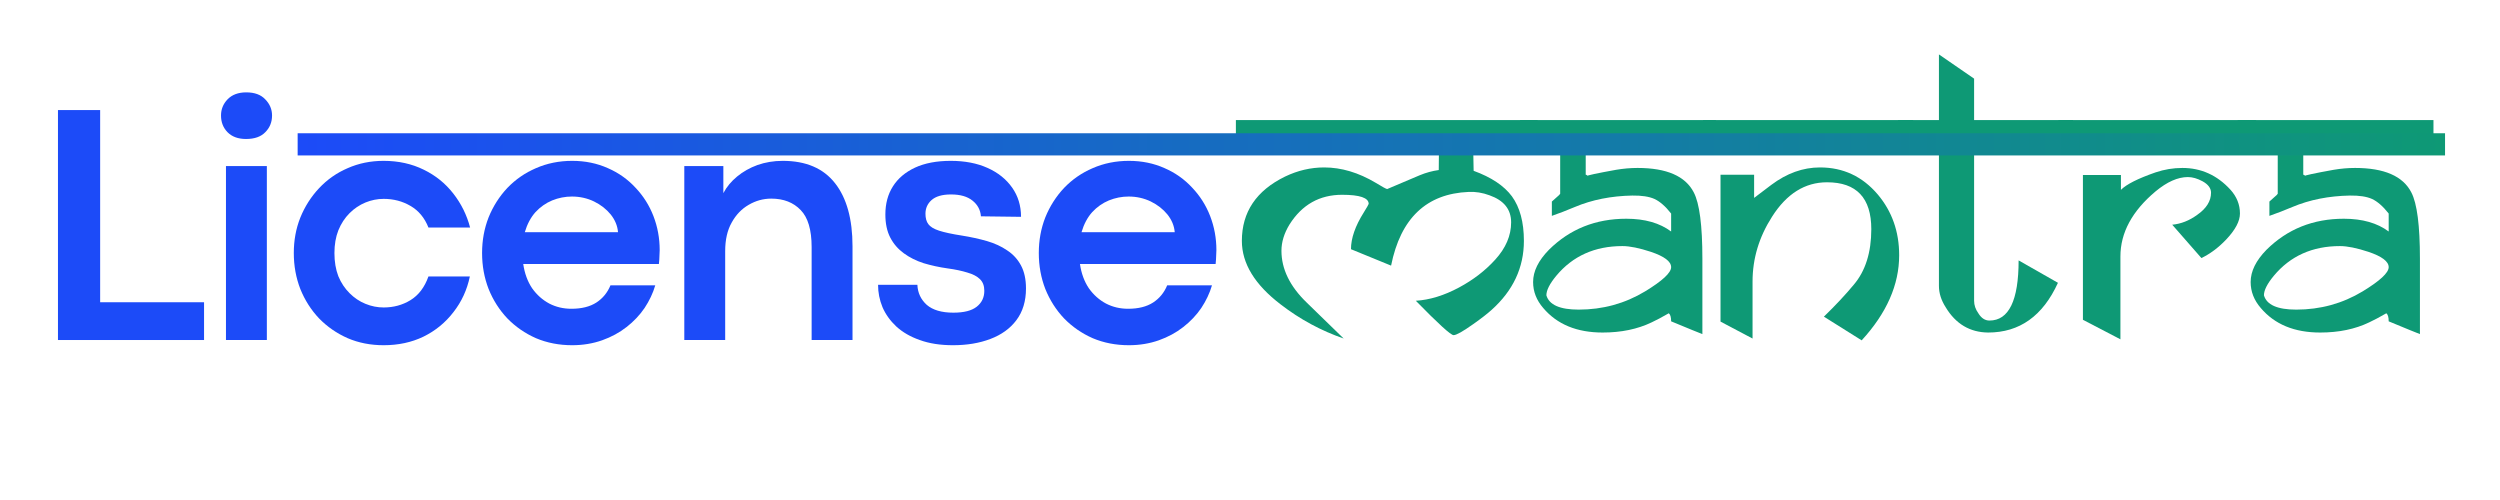 <svg xmlns="http://www.w3.org/2000/svg" xmlns:xlink="http://www.w3.org/1999/xlink" width="200" zoomAndPan="magnify" viewBox="0 0 150 30" height="40" preserveAspectRatio="xMidYMid meet"><defs><clipPath id="639c518221"><path d="M 17 7 L 147.578 7 L 147.578 10 L 17 10 Z M 17 7 "></path></clipPath><linearGradient x1="-0.5" gradientTransform="matrix(1,0,0,1,0,0)" y1="0.5" x2="97.302" gradientUnits="userSpaceOnUse" y2="0.5" id="6a14b62fa0"><stop style="stop-color:#1c4bf8;stop-opacity:1;" offset="0"></stop><stop style="stop-color:#1c4bf8;stop-opacity:1;" offset="0.008"></stop><stop style="stop-color:#1c4bf7;stop-opacity:1;" offset="0.012"></stop><stop style="stop-color:#1c4cf7;stop-opacity:1;" offset="0.016"></stop><stop style="stop-color:#1c4cf6;stop-opacity:1;" offset="0.02"></stop><stop style="stop-color:#1c4cf6;stop-opacity:1;" offset="0.023"></stop><stop style="stop-color:#1c4df5;stop-opacity:1;" offset="0.027"></stop><stop style="stop-color:#1c4df5;stop-opacity:1;" offset="0.031"></stop><stop style="stop-color:#1c4df4;stop-opacity:1;" offset="0.035"></stop><stop style="stop-color:#1c4ef4;stop-opacity:1;" offset="0.039"></stop><stop style="stop-color:#1c4ef3;stop-opacity:1;" offset="0.043"></stop><stop style="stop-color:#1b4ef3;stop-opacity:1;" offset="0.047"></stop><stop style="stop-color:#1b4ff2;stop-opacity:1;" offset="0.051"></stop><stop style="stop-color:#1b4ff2;stop-opacity:1;" offset="0.055"></stop><stop style="stop-color:#1b4ff1;stop-opacity:1;" offset="0.059"></stop><stop style="stop-color:#1b4ff1;stop-opacity:1;" offset="0.062"></stop><stop style="stop-color:#1b50f0;stop-opacity:1;" offset="0.066"></stop><stop style="stop-color:#1b50ef;stop-opacity:1;" offset="0.07"></stop><stop style="stop-color:#1b50ef;stop-opacity:1;" offset="0.074"></stop><stop style="stop-color:#1b51ee;stop-opacity:1;" offset="0.078"></stop><stop style="stop-color:#1b51ee;stop-opacity:1;" offset="0.082"></stop><stop style="stop-color:#1b51ed;stop-opacity:1;" offset="0.086"></stop><stop style="stop-color:#1b52ed;stop-opacity:1;" offset="0.09"></stop><stop style="stop-color:#1b52ec;stop-opacity:1;" offset="0.094"></stop><stop style="stop-color:#1b52ec;stop-opacity:1;" offset="0.098"></stop><stop style="stop-color:#1b53eb;stop-opacity:1;" offset="0.102"></stop><stop style="stop-color:#1b53eb;stop-opacity:1;" offset="0.105"></stop><stop style="stop-color:#1b53ea;stop-opacity:1;" offset="0.109"></stop><stop style="stop-color:#1b53ea;stop-opacity:1;" offset="0.113"></stop><stop style="stop-color:#1a54e9;stop-opacity:1;" offset="0.117"></stop><stop style="stop-color:#1a54e9;stop-opacity:1;" offset="0.121"></stop><stop style="stop-color:#1a54e8;stop-opacity:1;" offset="0.125"></stop><stop style="stop-color:#1a55e8;stop-opacity:1;" offset="0.129"></stop><stop style="stop-color:#1a55e7;stop-opacity:1;" offset="0.133"></stop><stop style="stop-color:#1a55e7;stop-opacity:1;" offset="0.137"></stop><stop style="stop-color:#1a56e6;stop-opacity:1;" offset="0.141"></stop><stop style="stop-color:#1a56e6;stop-opacity:1;" offset="0.145"></stop><stop style="stop-color:#1a56e5;stop-opacity:1;" offset="0.148"></stop><stop style="stop-color:#1a57e5;stop-opacity:1;" offset="0.152"></stop><stop style="stop-color:#1a57e4;stop-opacity:1;" offset="0.156"></stop><stop style="stop-color:#1a57e4;stop-opacity:1;" offset="0.16"></stop><stop style="stop-color:#1a58e3;stop-opacity:1;" offset="0.164"></stop><stop style="stop-color:#1a58e3;stop-opacity:1;" offset="0.168"></stop><stop style="stop-color:#1a58e2;stop-opacity:1;" offset="0.172"></stop><stop style="stop-color:#1a58e2;stop-opacity:1;" offset="0.176"></stop><stop style="stop-color:#1a59e1;stop-opacity:1;" offset="0.18"></stop><stop style="stop-color:#1a59e0;stop-opacity:1;" offset="0.184"></stop><stop style="stop-color:#1959e0;stop-opacity:1;" offset="0.188"></stop><stop style="stop-color:#195adf;stop-opacity:1;" offset="0.191"></stop><stop style="stop-color:#195adf;stop-opacity:1;" offset="0.195"></stop><stop style="stop-color:#195ade;stop-opacity:1;" offset="0.199"></stop><stop style="stop-color:#195bde;stop-opacity:1;" offset="0.203"></stop><stop style="stop-color:#195bdd;stop-opacity:1;" offset="0.207"></stop><stop style="stop-color:#195bdd;stop-opacity:1;" offset="0.211"></stop><stop style="stop-color:#195cdc;stop-opacity:1;" offset="0.215"></stop><stop style="stop-color:#195cdc;stop-opacity:1;" offset="0.219"></stop><stop style="stop-color:#195cdb;stop-opacity:1;" offset="0.223"></stop><stop style="stop-color:#195cdb;stop-opacity:1;" offset="0.227"></stop><stop style="stop-color:#195dda;stop-opacity:1;" offset="0.23"></stop><stop style="stop-color:#195dda;stop-opacity:1;" offset="0.234"></stop><stop style="stop-color:#195dd9;stop-opacity:1;" offset="0.238"></stop><stop style="stop-color:#195ed9;stop-opacity:1;" offset="0.242"></stop><stop style="stop-color:#195ed8;stop-opacity:1;" offset="0.246"></stop><stop style="stop-color:#195ed8;stop-opacity:1;" offset="0.25"></stop><stop style="stop-color:#195fd7;stop-opacity:1;" offset="0.254"></stop><stop style="stop-color:#185fd7;stop-opacity:1;" offset="0.258"></stop><stop style="stop-color:#185fd6;stop-opacity:1;" offset="0.262"></stop><stop style="stop-color:#1860d6;stop-opacity:1;" offset="0.266"></stop><stop style="stop-color:#1860d5;stop-opacity:1;" offset="0.27"></stop><stop style="stop-color:#1860d5;stop-opacity:1;" offset="0.273"></stop><stop style="stop-color:#1860d4;stop-opacity:1;" offset="0.277"></stop><stop style="stop-color:#1861d4;stop-opacity:1;" offset="0.281"></stop><stop style="stop-color:#1861d3;stop-opacity:1;" offset="0.285"></stop><stop style="stop-color:#1861d3;stop-opacity:1;" offset="0.289"></stop><stop style="stop-color:#1862d2;stop-opacity:1;" offset="0.293"></stop><stop style="stop-color:#1862d1;stop-opacity:1;" offset="0.297"></stop><stop style="stop-color:#1862d1;stop-opacity:1;" offset="0.301"></stop><stop style="stop-color:#1863d0;stop-opacity:1;" offset="0.305"></stop><stop style="stop-color:#1863d0;stop-opacity:1;" offset="0.309"></stop><stop style="stop-color:#1863cf;stop-opacity:1;" offset="0.312"></stop><stop style="stop-color:#1864cf;stop-opacity:1;" offset="0.316"></stop><stop style="stop-color:#1864ce;stop-opacity:1;" offset="0.32"></stop><stop style="stop-color:#1864ce;stop-opacity:1;" offset="0.324"></stop><stop style="stop-color:#1764cd;stop-opacity:1;" offset="0.328"></stop><stop style="stop-color:#1765cd;stop-opacity:1;" offset="0.332"></stop><stop style="stop-color:#1765cc;stop-opacity:1;" offset="0.336"></stop><stop style="stop-color:#1765cc;stop-opacity:1;" offset="0.34"></stop><stop style="stop-color:#1766cb;stop-opacity:1;" offset="0.344"></stop><stop style="stop-color:#1766cb;stop-opacity:1;" offset="0.348"></stop><stop style="stop-color:#1766ca;stop-opacity:1;" offset="0.352"></stop><stop style="stop-color:#1767ca;stop-opacity:1;" offset="0.355"></stop><stop style="stop-color:#1767c9;stop-opacity:1;" offset="0.359"></stop><stop style="stop-color:#1767c9;stop-opacity:1;" offset="0.363"></stop><stop style="stop-color:#1768c8;stop-opacity:1;" offset="0.367"></stop><stop style="stop-color:#1768c8;stop-opacity:1;" offset="0.371"></stop><stop style="stop-color:#1768c7;stop-opacity:1;" offset="0.375"></stop><stop style="stop-color:#1768c7;stop-opacity:1;" offset="0.379"></stop><stop style="stop-color:#1769c6;stop-opacity:1;" offset="0.383"></stop><stop style="stop-color:#1769c6;stop-opacity:1;" offset="0.387"></stop><stop style="stop-color:#1769c5;stop-opacity:1;" offset="0.391"></stop><stop style="stop-color:#176ac5;stop-opacity:1;" offset="0.395"></stop><stop style="stop-color:#166ac4;stop-opacity:1;" offset="0.398"></stop><stop style="stop-color:#166ac4;stop-opacity:1;" offset="0.402"></stop><stop style="stop-color:#166bc3;stop-opacity:1;" offset="0.406"></stop><stop style="stop-color:#166bc2;stop-opacity:1;" offset="0.41"></stop><stop style="stop-color:#166bc2;stop-opacity:1;" offset="0.414"></stop><stop style="stop-color:#166cc1;stop-opacity:1;" offset="0.418"></stop><stop style="stop-color:#166cc1;stop-opacity:1;" offset="0.422"></stop><stop style="stop-color:#166cc0;stop-opacity:1;" offset="0.426"></stop><stop style="stop-color:#166cc0;stop-opacity:1;" offset="0.43"></stop><stop style="stop-color:#166dbf;stop-opacity:1;" offset="0.434"></stop><stop style="stop-color:#166dbf;stop-opacity:1;" offset="0.438"></stop><stop style="stop-color:#166dbe;stop-opacity:1;" offset="0.441"></stop><stop style="stop-color:#166ebe;stop-opacity:1;" offset="0.445"></stop><stop style="stop-color:#166ebd;stop-opacity:1;" offset="0.449"></stop><stop style="stop-color:#166ebd;stop-opacity:1;" offset="0.453"></stop><stop style="stop-color:#166fbc;stop-opacity:1;" offset="0.457"></stop><stop style="stop-color:#166fbc;stop-opacity:1;" offset="0.461"></stop><stop style="stop-color:#166fbb;stop-opacity:1;" offset="0.465"></stop><stop style="stop-color:#1570bb;stop-opacity:1;" offset="0.469"></stop><stop style="stop-color:#1570ba;stop-opacity:1;" offset="0.473"></stop><stop style="stop-color:#1570ba;stop-opacity:1;" offset="0.477"></stop><stop style="stop-color:#1570b9;stop-opacity:1;" offset="0.48"></stop><stop style="stop-color:#1571b9;stop-opacity:1;" offset="0.484"></stop><stop style="stop-color:#1571b8;stop-opacity:1;" offset="0.488"></stop><stop style="stop-color:#1571b8;stop-opacity:1;" offset="0.492"></stop><stop style="stop-color:#1572b7;stop-opacity:1;" offset="0.496"></stop><stop style="stop-color:#1572b7;stop-opacity:1;" offset="0.5"></stop><stop style="stop-color:#1572b6;stop-opacity:1;" offset="0.504"></stop><stop style="stop-color:#1573b6;stop-opacity:1;" offset="0.508"></stop><stop style="stop-color:#1573b5;stop-opacity:1;" offset="0.512"></stop><stop style="stop-color:#1573b5;stop-opacity:1;" offset="0.516"></stop><stop style="stop-color:#1574b4;stop-opacity:1;" offset="0.52"></stop><stop style="stop-color:#1574b3;stop-opacity:1;" offset="0.523"></stop><stop style="stop-color:#1574b3;stop-opacity:1;" offset="0.527"></stop><stop style="stop-color:#1574b2;stop-opacity:1;" offset="0.531"></stop><stop style="stop-color:#1575b2;stop-opacity:1;" offset="0.535"></stop><stop style="stop-color:#1475b1;stop-opacity:1;" offset="0.539"></stop><stop style="stop-color:#1475b1;stop-opacity:1;" offset="0.543"></stop><stop style="stop-color:#1476b0;stop-opacity:1;" offset="0.547"></stop><stop style="stop-color:#1476b0;stop-opacity:1;" offset="0.551"></stop><stop style="stop-color:#1476af;stop-opacity:1;" offset="0.555"></stop><stop style="stop-color:#1477af;stop-opacity:1;" offset="0.559"></stop><stop style="stop-color:#1477ae;stop-opacity:1;" offset="0.562"></stop><stop style="stop-color:#1477ae;stop-opacity:1;" offset="0.566"></stop><stop style="stop-color:#1478ad;stop-opacity:1;" offset="0.57"></stop><stop style="stop-color:#1478ad;stop-opacity:1;" offset="0.574"></stop><stop style="stop-color:#1478ac;stop-opacity:1;" offset="0.578"></stop><stop style="stop-color:#1478ac;stop-opacity:1;" offset="0.582"></stop><stop style="stop-color:#1479ab;stop-opacity:1;" offset="0.586"></stop><stop style="stop-color:#1479ab;stop-opacity:1;" offset="0.59"></stop><stop style="stop-color:#1479aa;stop-opacity:1;" offset="0.594"></stop><stop style="stop-color:#147aaa;stop-opacity:1;" offset="0.598"></stop><stop style="stop-color:#147aa9;stop-opacity:1;" offset="0.602"></stop><stop style="stop-color:#147aa9;stop-opacity:1;" offset="0.605"></stop><stop style="stop-color:#137ba8;stop-opacity:1;" offset="0.609"></stop><stop style="stop-color:#137ba8;stop-opacity:1;" offset="0.613"></stop><stop style="stop-color:#137ba7;stop-opacity:1;" offset="0.617"></stop><stop style="stop-color:#137ca7;stop-opacity:1;" offset="0.621"></stop><stop style="stop-color:#137ca6;stop-opacity:1;" offset="0.625"></stop><stop style="stop-color:#137ca6;stop-opacity:1;" offset="0.629"></stop><stop style="stop-color:#137ca5;stop-opacity:1;" offset="0.633"></stop><stop style="stop-color:#137da4;stop-opacity:1;" offset="0.637"></stop><stop style="stop-color:#137da4;stop-opacity:1;" offset="0.641"></stop><stop style="stop-color:#137da3;stop-opacity:1;" offset="0.645"></stop><stop style="stop-color:#137ea3;stop-opacity:1;" offset="0.648"></stop><stop style="stop-color:#137ea2;stop-opacity:1;" offset="0.652"></stop><stop style="stop-color:#137ea2;stop-opacity:1;" offset="0.656"></stop><stop style="stop-color:#137fa1;stop-opacity:1;" offset="0.66"></stop><stop style="stop-color:#137fa1;stop-opacity:1;" offset="0.664"></stop><stop style="stop-color:#137fa0;stop-opacity:1;" offset="0.668"></stop><stop style="stop-color:#1380a0;stop-opacity:1;" offset="0.672"></stop><stop style="stop-color:#13809f;stop-opacity:1;" offset="0.676"></stop><stop style="stop-color:#12809f;stop-opacity:1;" offset="0.68"></stop><stop style="stop-color:#12809e;stop-opacity:1;" offset="0.684"></stop><stop style="stop-color:#12819e;stop-opacity:1;" offset="0.688"></stop><stop style="stop-color:#12819d;stop-opacity:1;" offset="0.691"></stop><stop style="stop-color:#12819d;stop-opacity:1;" offset="0.695"></stop><stop style="stop-color:#12829c;stop-opacity:1;" offset="0.699"></stop><stop style="stop-color:#12829c;stop-opacity:1;" offset="0.703"></stop><stop style="stop-color:#12829b;stop-opacity:1;" offset="0.707"></stop><stop style="stop-color:#12839b;stop-opacity:1;" offset="0.711"></stop><stop style="stop-color:#12839a;stop-opacity:1;" offset="0.715"></stop><stop style="stop-color:#12839a;stop-opacity:1;" offset="0.719"></stop><stop style="stop-color:#128499;stop-opacity:1;" offset="0.723"></stop><stop style="stop-color:#128499;stop-opacity:1;" offset="0.727"></stop><stop style="stop-color:#128498;stop-opacity:1;" offset="0.73"></stop><stop style="stop-color:#128498;stop-opacity:1;" offset="0.734"></stop><stop style="stop-color:#128597;stop-opacity:1;" offset="0.738"></stop><stop style="stop-color:#128597;stop-opacity:1;" offset="0.742"></stop><stop style="stop-color:#128596;stop-opacity:1;" offset="0.746"></stop><stop style="stop-color:#118695;stop-opacity:1;" offset="0.75"></stop><stop style="stop-color:#118695;stop-opacity:1;" offset="0.754"></stop><stop style="stop-color:#118694;stop-opacity:1;" offset="0.758"></stop><stop style="stop-color:#118794;stop-opacity:1;" offset="0.762"></stop><stop style="stop-color:#118793;stop-opacity:1;" offset="0.766"></stop><stop style="stop-color:#118793;stop-opacity:1;" offset="0.77"></stop><stop style="stop-color:#118892;stop-opacity:1;" offset="0.773"></stop><stop style="stop-color:#118892;stop-opacity:1;" offset="0.777"></stop><stop style="stop-color:#118891;stop-opacity:1;" offset="0.781"></stop><stop style="stop-color:#118891;stop-opacity:1;" offset="0.785"></stop><stop style="stop-color:#118990;stop-opacity:1;" offset="0.789"></stop><stop style="stop-color:#118990;stop-opacity:1;" offset="0.793"></stop><stop style="stop-color:#11898f;stop-opacity:1;" offset="0.797"></stop><stop style="stop-color:#118a8f;stop-opacity:1;" offset="0.801"></stop><stop style="stop-color:#118a8e;stop-opacity:1;" offset="0.805"></stop><stop style="stop-color:#118a8e;stop-opacity:1;" offset="0.809"></stop><stop style="stop-color:#118b8d;stop-opacity:1;" offset="0.812"></stop><stop style="stop-color:#118b8d;stop-opacity:1;" offset="0.816"></stop><stop style="stop-color:#108b8c;stop-opacity:1;" offset="0.82"></stop><stop style="stop-color:#108c8c;stop-opacity:1;" offset="0.824"></stop><stop style="stop-color:#108c8b;stop-opacity:1;" offset="0.828"></stop><stop style="stop-color:#108c8b;stop-opacity:1;" offset="0.832"></stop><stop style="stop-color:#108c8a;stop-opacity:1;" offset="0.836"></stop><stop style="stop-color:#108d8a;stop-opacity:1;" offset="0.84"></stop><stop style="stop-color:#108d89;stop-opacity:1;" offset="0.844"></stop><stop style="stop-color:#108d89;stop-opacity:1;" offset="0.848"></stop><stop style="stop-color:#108e88;stop-opacity:1;" offset="0.852"></stop><stop style="stop-color:#108e88;stop-opacity:1;" offset="0.855"></stop><stop style="stop-color:#108e87;stop-opacity:1;" offset="0.859"></stop><stop style="stop-color:#108f86;stop-opacity:1;" offset="0.863"></stop><stop style="stop-color:#108f86;stop-opacity:1;" offset="0.867"></stop><stop style="stop-color:#108f85;stop-opacity:1;" offset="0.871"></stop><stop style="stop-color:#109085;stop-opacity:1;" offset="0.875"></stop><stop style="stop-color:#109084;stop-opacity:1;" offset="0.879"></stop><stop style="stop-color:#109084;stop-opacity:1;" offset="0.883"></stop><stop style="stop-color:#109083;stop-opacity:1;" offset="0.887"></stop><stop style="stop-color:#109183;stop-opacity:1;" offset="0.891"></stop><stop style="stop-color:#0f9182;stop-opacity:1;" offset="0.895"></stop><stop style="stop-color:#0f9182;stop-opacity:1;" offset="0.898"></stop><stop style="stop-color:#0f9281;stop-opacity:1;" offset="0.902"></stop><stop style="stop-color:#0f9281;stop-opacity:1;" offset="0.906"></stop><stop style="stop-color:#0f9280;stop-opacity:1;" offset="0.91"></stop><stop style="stop-color:#0f9380;stop-opacity:1;" offset="0.914"></stop><stop style="stop-color:#0f937f;stop-opacity:1;" offset="0.918"></stop><stop style="stop-color:#0f937f;stop-opacity:1;" offset="0.922"></stop><stop style="stop-color:#0f947e;stop-opacity:1;" offset="0.926"></stop><stop style="stop-color:#0f947e;stop-opacity:1;" offset="0.93"></stop><stop style="stop-color:#0f947d;stop-opacity:1;" offset="0.934"></stop><stop style="stop-color:#0f947d;stop-opacity:1;" offset="0.938"></stop><stop style="stop-color:#0f957c;stop-opacity:1;" offset="0.941"></stop><stop style="stop-color:#0f957c;stop-opacity:1;" offset="0.945"></stop><stop style="stop-color:#0f957b;stop-opacity:1;" offset="0.949"></stop><stop style="stop-color:#0f967b;stop-opacity:1;" offset="0.953"></stop><stop style="stop-color:#0f967a;stop-opacity:1;" offset="0.957"></stop><stop style="stop-color:#0f967a;stop-opacity:1;" offset="0.961"></stop><stop style="stop-color:#0e9779;stop-opacity:1;" offset="0.965"></stop><stop style="stop-color:#0e9779;stop-opacity:1;" offset="0.969"></stop><stop style="stop-color:#0e9778;stop-opacity:1;" offset="0.973"></stop><stop style="stop-color:#0e9877;stop-opacity:1;" offset="0.977"></stop><stop style="stop-color:#0e9877;stop-opacity:1;" offset="0.98"></stop><stop style="stop-color:#0e9876;stop-opacity:1;" offset="0.984"></stop><stop style="stop-color:#0e9876;stop-opacity:1;" offset="0.988"></stop><stop style="stop-color:#0e9975;stop-opacity:1;" offset="0.992"></stop><stop style="stop-color:#0e9975;stop-opacity:1;" offset="1"></stop></linearGradient></defs><g id="5f152be32c"><g style="fill:#1c4bf8;fill-opacity:1;"><g transform="translate(1.837, 20.401)"><path style="stroke:none" d="M 10.406 0 L 1.641 0 L 1.641 -13.797 L 4.172 -13.797 L 4.172 -2.266 L 10.406 -2.266 Z M 10.406 0 "></path></g></g><g style="fill:#1c4bf8;fill-opacity:1;"><g transform="translate(12.12, 20.401)"><path style="stroke:none" d="M 2.641 -12.062 C 2.172 -12.062 1.801 -12.195 1.531 -12.469 C 1.27 -12.738 1.141 -13.07 1.141 -13.469 C 1.141 -13.844 1.27 -14.164 1.531 -14.438 C 1.801 -14.719 2.176 -14.859 2.656 -14.859 C 3.156 -14.859 3.535 -14.719 3.797 -14.438 C 4.066 -14.164 4.203 -13.844 4.203 -13.469 C 4.203 -13.07 4.066 -12.738 3.797 -12.469 C 3.535 -12.195 3.148 -12.062 2.641 -12.062 Z M 3.891 0 L 1.438 0 L 1.438 -10.438 L 3.891 -10.438 Z M 3.891 0 "></path></g></g><g style="fill:#1c4bf8;fill-opacity:1;"><g transform="translate(16.925, 20.401)"><path style="stroke:none" d="M 6.094 0.312 C 5.312 0.312 4.594 0.172 3.938 -0.109 C 3.281 -0.398 2.707 -0.797 2.219 -1.297 C 1.738 -1.805 1.363 -2.395 1.094 -3.062 C 0.832 -3.738 0.703 -4.457 0.703 -5.219 C 0.703 -5.977 0.832 -6.688 1.094 -7.344 C 1.363 -8.008 1.738 -8.598 2.219 -9.109 C 2.707 -9.629 3.281 -10.031 3.938 -10.312 C 4.594 -10.602 5.312 -10.75 6.094 -10.75 C 6.988 -10.75 7.789 -10.57 8.5 -10.219 C 9.207 -9.875 9.797 -9.398 10.266 -8.797 C 10.742 -8.191 11.082 -7.508 11.281 -6.75 L 8.781 -6.75 C 8.551 -7.332 8.191 -7.766 7.703 -8.047 C 7.223 -8.328 6.688 -8.469 6.094 -8.469 C 5.719 -8.469 5.352 -8.395 5 -8.25 C 4.645 -8.102 4.328 -7.891 4.047 -7.609 C 3.766 -7.328 3.539 -6.984 3.375 -6.578 C 3.219 -6.18 3.141 -5.727 3.141 -5.219 C 3.141 -4.695 3.219 -4.234 3.375 -3.828 C 3.539 -3.43 3.766 -3.094 4.047 -2.812 C 4.328 -2.531 4.645 -2.316 5 -2.172 C 5.363 -2.023 5.727 -1.953 6.094 -1.953 C 6.688 -1.953 7.223 -2.098 7.703 -2.391 C 8.191 -2.691 8.551 -3.164 8.781 -3.812 L 11.266 -3.812 C 11.098 -3.008 10.77 -2.297 10.281 -1.672 C 9.801 -1.047 9.203 -0.555 8.484 -0.203 C 7.773 0.141 6.977 0.312 6.094 0.312 Z M 6.094 0.312 "></path></g></g><g style="fill:#1c4bf8;fill-opacity:1;"><g transform="translate(28.222, 20.401)"><path style="stroke:none" d="M 11.359 -5.391 C 11.359 -5.266 11.352 -5.145 11.344 -5.031 C 11.344 -4.914 11.332 -4.758 11.312 -4.562 L 3.172 -4.562 C 3.254 -4 3.43 -3.516 3.703 -3.109 C 3.984 -2.711 4.328 -2.406 4.734 -2.188 C 5.141 -1.977 5.582 -1.875 6.062 -1.875 C 6.676 -1.875 7.176 -2 7.562 -2.25 C 7.945 -2.5 8.227 -2.844 8.406 -3.281 L 11.094 -3.281 C 10.957 -2.812 10.742 -2.359 10.453 -1.922 C 10.16 -1.492 9.801 -1.113 9.375 -0.781 C 8.945 -0.445 8.457 -0.18 7.906 0.016 C 7.352 0.211 6.754 0.312 6.109 0.312 C 5.328 0.312 4.602 0.172 3.938 -0.109 C 3.281 -0.398 2.707 -0.797 2.219 -1.297 C 1.738 -1.805 1.363 -2.395 1.094 -3.062 C 0.832 -3.738 0.703 -4.457 0.703 -5.219 C 0.703 -5.977 0.832 -6.691 1.094 -7.359 C 1.363 -8.023 1.738 -8.613 2.219 -9.125 C 2.707 -9.633 3.281 -10.031 3.938 -10.312 C 4.602 -10.602 5.328 -10.75 6.109 -10.75 C 6.891 -10.75 7.602 -10.602 8.25 -10.312 C 8.895 -10.031 9.445 -9.641 9.906 -9.141 C 10.375 -8.648 10.734 -8.082 10.984 -7.438 C 11.234 -6.789 11.359 -6.109 11.359 -5.391 Z M 3.266 -6.469 L 8.859 -6.469 C 8.828 -6.852 8.68 -7.207 8.422 -7.531 C 8.16 -7.852 7.828 -8.113 7.422 -8.312 C 7.016 -8.508 6.57 -8.609 6.094 -8.609 C 5.688 -8.609 5.289 -8.531 4.906 -8.375 C 4.531 -8.219 4.195 -7.984 3.906 -7.672 C 3.625 -7.359 3.41 -6.957 3.266 -6.469 Z M 3.266 -6.469 "></path></g></g><g style="fill:#1c4bf8;fill-opacity:1;"><g transform="translate(39.62, 20.401)"><path style="stroke:none" d="M 3.891 0 L 1.438 0 L 1.438 -10.438 L 3.781 -10.438 L 3.781 -8.812 C 3.977 -9.188 4.254 -9.52 4.609 -9.812 C 4.961 -10.102 5.367 -10.332 5.828 -10.5 C 6.297 -10.664 6.801 -10.75 7.344 -10.75 C 8.738 -10.75 9.785 -10.301 10.484 -9.406 C 11.18 -8.52 11.531 -7.258 11.531 -5.625 L 11.531 0 L 9.078 0 L 9.078 -5.578 C 9.078 -6.609 8.859 -7.348 8.422 -7.797 C 7.984 -8.254 7.395 -8.484 6.656 -8.484 C 6.176 -8.484 5.723 -8.359 5.297 -8.109 C 4.879 -7.867 4.539 -7.516 4.281 -7.047 C 4.02 -6.586 3.891 -6.016 3.891 -5.328 Z M 3.891 0 "></path></g></g><g style="fill:#1c4bf8;fill-opacity:1;"><g transform="translate(51.981, 20.401)"><path style="stroke:none" d="M 5.203 0.312 C 4.43 0.312 3.766 0.207 3.203 0 C 2.641 -0.195 2.172 -0.469 1.797 -0.812 C 1.43 -1.156 1.156 -1.539 0.969 -1.969 C 0.789 -2.406 0.703 -2.852 0.703 -3.312 L 3.062 -3.312 C 3.082 -2.832 3.27 -2.43 3.625 -2.109 C 3.988 -1.797 4.52 -1.641 5.219 -1.641 C 5.852 -1.641 6.32 -1.758 6.625 -2 C 6.926 -2.238 7.078 -2.555 7.078 -2.953 C 7.078 -3.254 6.988 -3.488 6.812 -3.656 C 6.645 -3.82 6.395 -3.953 6.062 -4.047 C 5.738 -4.148 5.344 -4.234 4.875 -4.297 C 4.375 -4.367 3.895 -4.473 3.438 -4.609 C 2.988 -4.754 2.594 -4.953 2.25 -5.203 C 1.906 -5.453 1.633 -5.766 1.438 -6.141 C 1.238 -6.523 1.141 -6.988 1.141 -7.531 C 1.141 -8.176 1.289 -8.738 1.594 -9.219 C 1.895 -9.695 2.336 -10.07 2.922 -10.344 C 3.504 -10.613 4.219 -10.75 5.062 -10.75 C 5.906 -10.75 6.641 -10.609 7.266 -10.328 C 7.898 -10.047 8.395 -9.648 8.75 -9.141 C 9.102 -8.641 9.281 -8.055 9.281 -7.391 L 6.875 -7.422 C 6.844 -7.805 6.676 -8.117 6.375 -8.359 C 6.07 -8.609 5.641 -8.734 5.078 -8.734 C 4.547 -8.734 4.156 -8.617 3.906 -8.391 C 3.664 -8.172 3.547 -7.898 3.547 -7.578 C 3.547 -7.316 3.602 -7.109 3.719 -6.953 C 3.832 -6.797 4.047 -6.664 4.359 -6.562 C 4.68 -6.457 5.141 -6.359 5.734 -6.266 C 6.273 -6.18 6.773 -6.07 7.234 -5.938 C 7.703 -5.801 8.109 -5.613 8.453 -5.375 C 8.805 -5.145 9.082 -4.844 9.281 -4.469 C 9.477 -4.102 9.578 -3.645 9.578 -3.094 C 9.578 -2.332 9.383 -1.695 9 -1.188 C 8.625 -0.688 8.102 -0.312 7.438 -0.062 C 6.781 0.188 6.035 0.312 5.203 0.312 Z M 5.203 0.312 "></path></g></g><g style="fill:#1c4bf8;fill-opacity:1;"><g transform="translate(61.625, 20.401)"><path style="stroke:none" d="M 11.359 -5.391 C 11.359 -5.266 11.352 -5.145 11.344 -5.031 C 11.344 -4.914 11.332 -4.758 11.312 -4.562 L 3.172 -4.562 C 3.254 -4 3.43 -3.516 3.703 -3.109 C 3.984 -2.711 4.328 -2.406 4.734 -2.188 C 5.141 -1.977 5.582 -1.875 6.062 -1.875 C 6.676 -1.875 7.176 -2 7.562 -2.25 C 7.945 -2.5 8.227 -2.844 8.406 -3.281 L 11.094 -3.281 C 10.957 -2.812 10.742 -2.359 10.453 -1.922 C 10.16 -1.492 9.801 -1.113 9.375 -0.781 C 8.945 -0.445 8.457 -0.18 7.906 0.016 C 7.352 0.211 6.754 0.312 6.109 0.312 C 5.328 0.312 4.602 0.172 3.938 -0.109 C 3.281 -0.398 2.707 -0.797 2.219 -1.297 C 1.738 -1.805 1.363 -2.395 1.094 -3.062 C 0.832 -3.738 0.703 -4.457 0.703 -5.219 C 0.703 -5.977 0.832 -6.691 1.094 -7.359 C 1.363 -8.023 1.738 -8.613 2.219 -9.125 C 2.707 -9.633 3.281 -10.031 3.938 -10.312 C 4.602 -10.602 5.328 -10.75 6.109 -10.75 C 6.891 -10.75 7.602 -10.602 8.25 -10.312 C 8.895 -10.031 9.445 -9.641 9.906 -9.141 C 10.375 -8.648 10.734 -8.082 10.984 -7.438 C 11.234 -6.789 11.359 -6.109 11.359 -5.391 Z M 3.266 -6.469 L 8.859 -6.469 C 8.828 -6.852 8.68 -7.207 8.422 -7.531 C 8.16 -7.852 7.828 -8.113 7.422 -8.312 C 7.016 -8.508 6.57 -8.609 6.094 -8.609 C 5.688 -8.609 5.289 -8.531 4.906 -8.375 C 4.531 -8.219 4.195 -7.984 3.906 -7.672 C 3.625 -7.359 3.41 -6.957 3.266 -6.469 Z M 3.266 -6.469 "></path></g></g><g style="fill:#0e9975;fill-opacity:1;"><g transform="translate(74.387, 19.921)"><path style="stroke:none" d="M 17.875 -11.312 L 14 -11.312 L 14.031 -9.672 C 15.094 -9.285 15.859 -8.773 16.328 -8.141 C 16.805 -7.484 17.047 -6.594 17.047 -5.469 C 17.047 -3.863 16.398 -2.484 15.109 -1.328 C 14.867 -1.109 14.5 -0.82 14 -0.469 C 13.383 -0.031 12.992 0.188 12.828 0.188 C 12.66 0.188 11.906 -0.5 10.562 -1.875 C 11.395 -1.926 12.258 -2.191 13.156 -2.672 C 14.008 -3.129 14.734 -3.688 15.328 -4.344 C 15.961 -5.039 16.281 -5.785 16.281 -6.578 C 16.281 -7.359 15.848 -7.898 14.984 -8.203 C 14.566 -8.359 14.148 -8.426 13.734 -8.406 C 11.203 -8.301 9.648 -6.828 9.078 -3.984 L 6.672 -4.969 C 6.672 -5.625 6.926 -6.359 7.438 -7.172 C 7.625 -7.473 7.723 -7.645 7.734 -7.688 C 7.734 -8.051 7.203 -8.234 6.141 -8.234 C 4.785 -8.234 3.734 -7.641 2.984 -6.453 C 2.66 -5.922 2.5 -5.395 2.5 -4.875 C 2.5 -3.781 3.004 -2.742 4.016 -1.766 L 6.234 0.391 C 4.879 -0.078 3.617 -0.758 2.453 -1.656 C 0.898 -2.844 0.125 -4.113 0.125 -5.469 C 0.125 -7.195 0.988 -8.484 2.719 -9.328 C 3.477 -9.691 4.258 -9.875 5.062 -9.875 C 6.094 -9.875 7.125 -9.566 8.156 -8.953 C 8.551 -8.711 8.781 -8.586 8.844 -8.578 C 9.438 -8.828 10.086 -9.102 10.797 -9.406 C 11.172 -9.562 11.551 -9.664 11.938 -9.719 L 11.953 -11.312 L -0.234 -11.312 L -0.234 -12.719 L 17.875 -12.719 Z M 17.875 -11.312 "></path></g></g><g style="fill:#0e9975;fill-opacity:1;"><g transform="translate(91.502, 19.921)"><path style="stroke:none" d="M 11.453 -11.312 L 3.641 -11.312 L 3.641 -9.438 C 3.672 -9.438 3.703 -9.422 3.734 -9.391 C 3.766 -9.359 3.797 -9.344 3.828 -9.344 C 3.766 -9.344 3.727 -9.348 3.719 -9.359 C 3.719 -9.398 4.301 -9.523 5.469 -9.734 C 5.895 -9.805 6.32 -9.844 6.75 -9.844 C 8.5 -9.844 9.625 -9.352 10.125 -8.375 C 10.469 -7.719 10.641 -6.391 10.641 -4.391 L 10.641 0.125 C 10.473 0.062 9.848 -0.191 8.766 -0.641 C 8.766 -0.891 8.719 -1.051 8.625 -1.125 C 8.207 -0.883 7.863 -0.703 7.594 -0.578 C 6.75 -0.172 5.77 0.031 4.656 0.031 C 3.113 0.031 1.926 -0.457 1.094 -1.438 C 0.688 -1.906 0.484 -2.426 0.484 -3 C 0.484 -3.645 0.801 -4.289 1.438 -4.938 C 2.688 -6.176 4.234 -6.797 6.078 -6.797 C 7.191 -6.797 8.086 -6.539 8.766 -6.031 L 8.766 -7.109 C 8.422 -7.547 8.086 -7.836 7.766 -7.984 C 7.441 -8.129 7 -8.195 6.438 -8.188 C 5.176 -8.164 4.023 -7.938 2.984 -7.5 C 2.516 -7.301 2.055 -7.125 1.609 -6.969 L 1.609 -7.828 C 1.711 -7.922 1.859 -8.051 2.047 -8.219 C 2.078 -8.258 2.098 -8.285 2.109 -8.297 L 2.109 -11.312 L -0.297 -11.312 L -0.297 -12.719 L 11.453 -12.719 Z M 8.766 -3.891 C 8.766 -4.234 8.359 -4.539 7.547 -4.812 C 6.859 -5.039 6.289 -5.156 5.844 -5.156 C 4.188 -5.156 2.863 -4.562 1.875 -3.375 C 1.477 -2.895 1.281 -2.504 1.281 -2.203 C 1.445 -1.629 2.094 -1.344 3.219 -1.344 C 4.664 -1.344 5.992 -1.707 7.203 -2.438 C 8.242 -3.07 8.766 -3.555 8.766 -3.891 Z M 8.766 -3.891 "></path></g></g><g style="fill:#0e9975;fill-opacity:1;"><g transform="translate(102.309, 19.921)"><path style="stroke:none" d="M 12.484 -11.312 L -0.125 -11.312 L -0.125 -12.719 L 12.484 -12.719 Z M 9.969 -6.172 C 9.969 -8.047 9.082 -8.984 7.312 -8.984 C 5.988 -8.984 4.891 -8.297 4.016 -6.922 C 3.234 -5.703 2.844 -4.406 2.844 -3.031 L 2.844 0.391 L 0.922 -0.625 L 0.922 -9.438 L 2.938 -9.438 L 2.938 -8.047 L 3.969 -8.828 C 4.895 -9.523 5.867 -9.875 6.891 -9.875 C 8.285 -9.875 9.441 -9.332 10.359 -8.25 C 11.211 -7.238 11.641 -6.023 11.641 -4.609 C 11.641 -2.836 10.891 -1.133 9.391 0.5 L 7.125 -0.922 C 7.832 -1.609 8.43 -2.25 8.922 -2.844 C 9.617 -3.664 9.969 -4.773 9.969 -6.172 Z M 9.969 -6.172 "></path></g></g><g style="fill:#0e9975;fill-opacity:1;"><g transform="translate(114.008, 19.921)"><path style="stroke:none" d="M 10.375 -11.312 L 4.438 -11.312 L 4.438 -1.875 C 4.438 -1.613 4.523 -1.359 4.703 -1.109 C 4.879 -0.828 5.098 -0.688 5.359 -0.688 C 6.523 -0.688 7.109 -1.891 7.109 -4.297 L 9.469 -2.953 C 8.562 -0.961 7.164 0.031 5.281 0.031 C 4.188 0.02 3.336 -0.484 2.734 -1.484 C 2.461 -1.91 2.328 -2.336 2.328 -2.766 L 2.328 -11.312 L -0.125 -11.312 L -0.125 -12.719 L 2.328 -12.719 L 2.328 -16.656 L 4.438 -15.203 L 4.438 -12.719 L 10.375 -12.719 Z M 10.375 -11.312 "></path></g></g><g style="fill:#0e9975;fill-opacity:1;"><g transform="translate(123.631, 19.921)"><path style="stroke:none" d="M 11.734 -11.312 L -0.125 -11.312 L -0.125 -12.719 L 11.734 -12.719 Z M 10.766 -7.109 C 10.766 -6.648 10.488 -6.129 9.938 -5.547 C 9.469 -5.055 8.973 -4.688 8.453 -4.438 L 6.703 -6.438 C 7.234 -6.488 7.734 -6.688 8.203 -7.031 C 8.754 -7.414 9.031 -7.859 9.031 -8.359 C 9.031 -8.629 8.859 -8.859 8.516 -9.047 C 8.211 -9.211 7.922 -9.297 7.641 -9.297 C 7.035 -9.297 6.391 -9.008 5.703 -8.438 C 4.297 -7.258 3.594 -5.957 3.594 -4.531 L 3.594 0.438 L 1.344 -0.734 L 1.344 -9.422 L 3.625 -9.422 L 3.625 -8.531 C 3.957 -8.863 4.648 -9.211 5.703 -9.578 C 6.223 -9.754 6.758 -9.844 7.312 -9.844 C 8.438 -9.844 9.395 -9.41 10.188 -8.547 C 10.57 -8.129 10.766 -7.648 10.766 -7.109 Z M 10.766 -7.109 "></path></g></g><g style="fill:#0e9975;fill-opacity:1;"><g transform="translate(134.555, 19.921)"><path style="stroke:none" d="M 11.453 -11.312 L 3.641 -11.312 L 3.641 -9.438 C 3.672 -9.438 3.703 -9.422 3.734 -9.391 C 3.766 -9.359 3.797 -9.344 3.828 -9.344 C 3.766 -9.344 3.727 -9.348 3.719 -9.359 C 3.719 -9.398 4.301 -9.523 5.469 -9.734 C 5.895 -9.805 6.32 -9.844 6.75 -9.844 C 8.5 -9.844 9.625 -9.352 10.125 -8.375 C 10.469 -7.719 10.641 -6.391 10.641 -4.391 L 10.641 0.125 C 10.473 0.062 9.848 -0.191 8.766 -0.641 C 8.766 -0.891 8.719 -1.051 8.625 -1.125 C 8.207 -0.883 7.863 -0.703 7.594 -0.578 C 6.75 -0.172 5.77 0.031 4.656 0.031 C 3.113 0.031 1.926 -0.457 1.094 -1.438 C 0.688 -1.906 0.484 -2.426 0.484 -3 C 0.484 -3.645 0.801 -4.289 1.438 -4.938 C 2.688 -6.176 4.234 -6.797 6.078 -6.797 C 7.191 -6.797 8.086 -6.539 8.766 -6.031 L 8.766 -7.109 C 8.422 -7.547 8.086 -7.836 7.766 -7.984 C 7.441 -8.129 7 -8.195 6.438 -8.188 C 5.176 -8.164 4.023 -7.938 2.984 -7.5 C 2.516 -7.301 2.055 -7.125 1.609 -6.969 L 1.609 -7.828 C 1.711 -7.922 1.859 -8.051 2.047 -8.219 C 2.078 -8.258 2.098 -8.285 2.109 -8.297 L 2.109 -11.312 L -0.297 -11.312 L -0.297 -12.719 L 11.453 -12.719 Z M 8.766 -3.891 C 8.766 -4.234 8.359 -4.539 7.547 -4.812 C 6.859 -5.039 6.289 -5.156 5.844 -5.156 C 4.188 -5.156 2.863 -4.562 1.875 -3.375 C 1.477 -2.895 1.281 -2.504 1.281 -2.203 C 1.445 -1.629 2.094 -1.344 3.219 -1.344 C 4.664 -1.344 5.992 -1.707 7.203 -2.438 C 8.242 -3.07 8.766 -3.555 8.766 -3.891 Z M 8.766 -3.891 "></path></g></g><g clip-rule="nonzero" clip-path="url(#639c518221)"><path style="fill:none;stroke-width:1;stroke-linecap:butt;stroke-linejoin:miter;stroke:url(#6a14b62fa0);stroke-miterlimit:4;" d="M 0 0.501 L 96.802 0.501 " transform="matrix(1.331,0,0,1.331,17.859,7.994)"></path></g></g></svg>